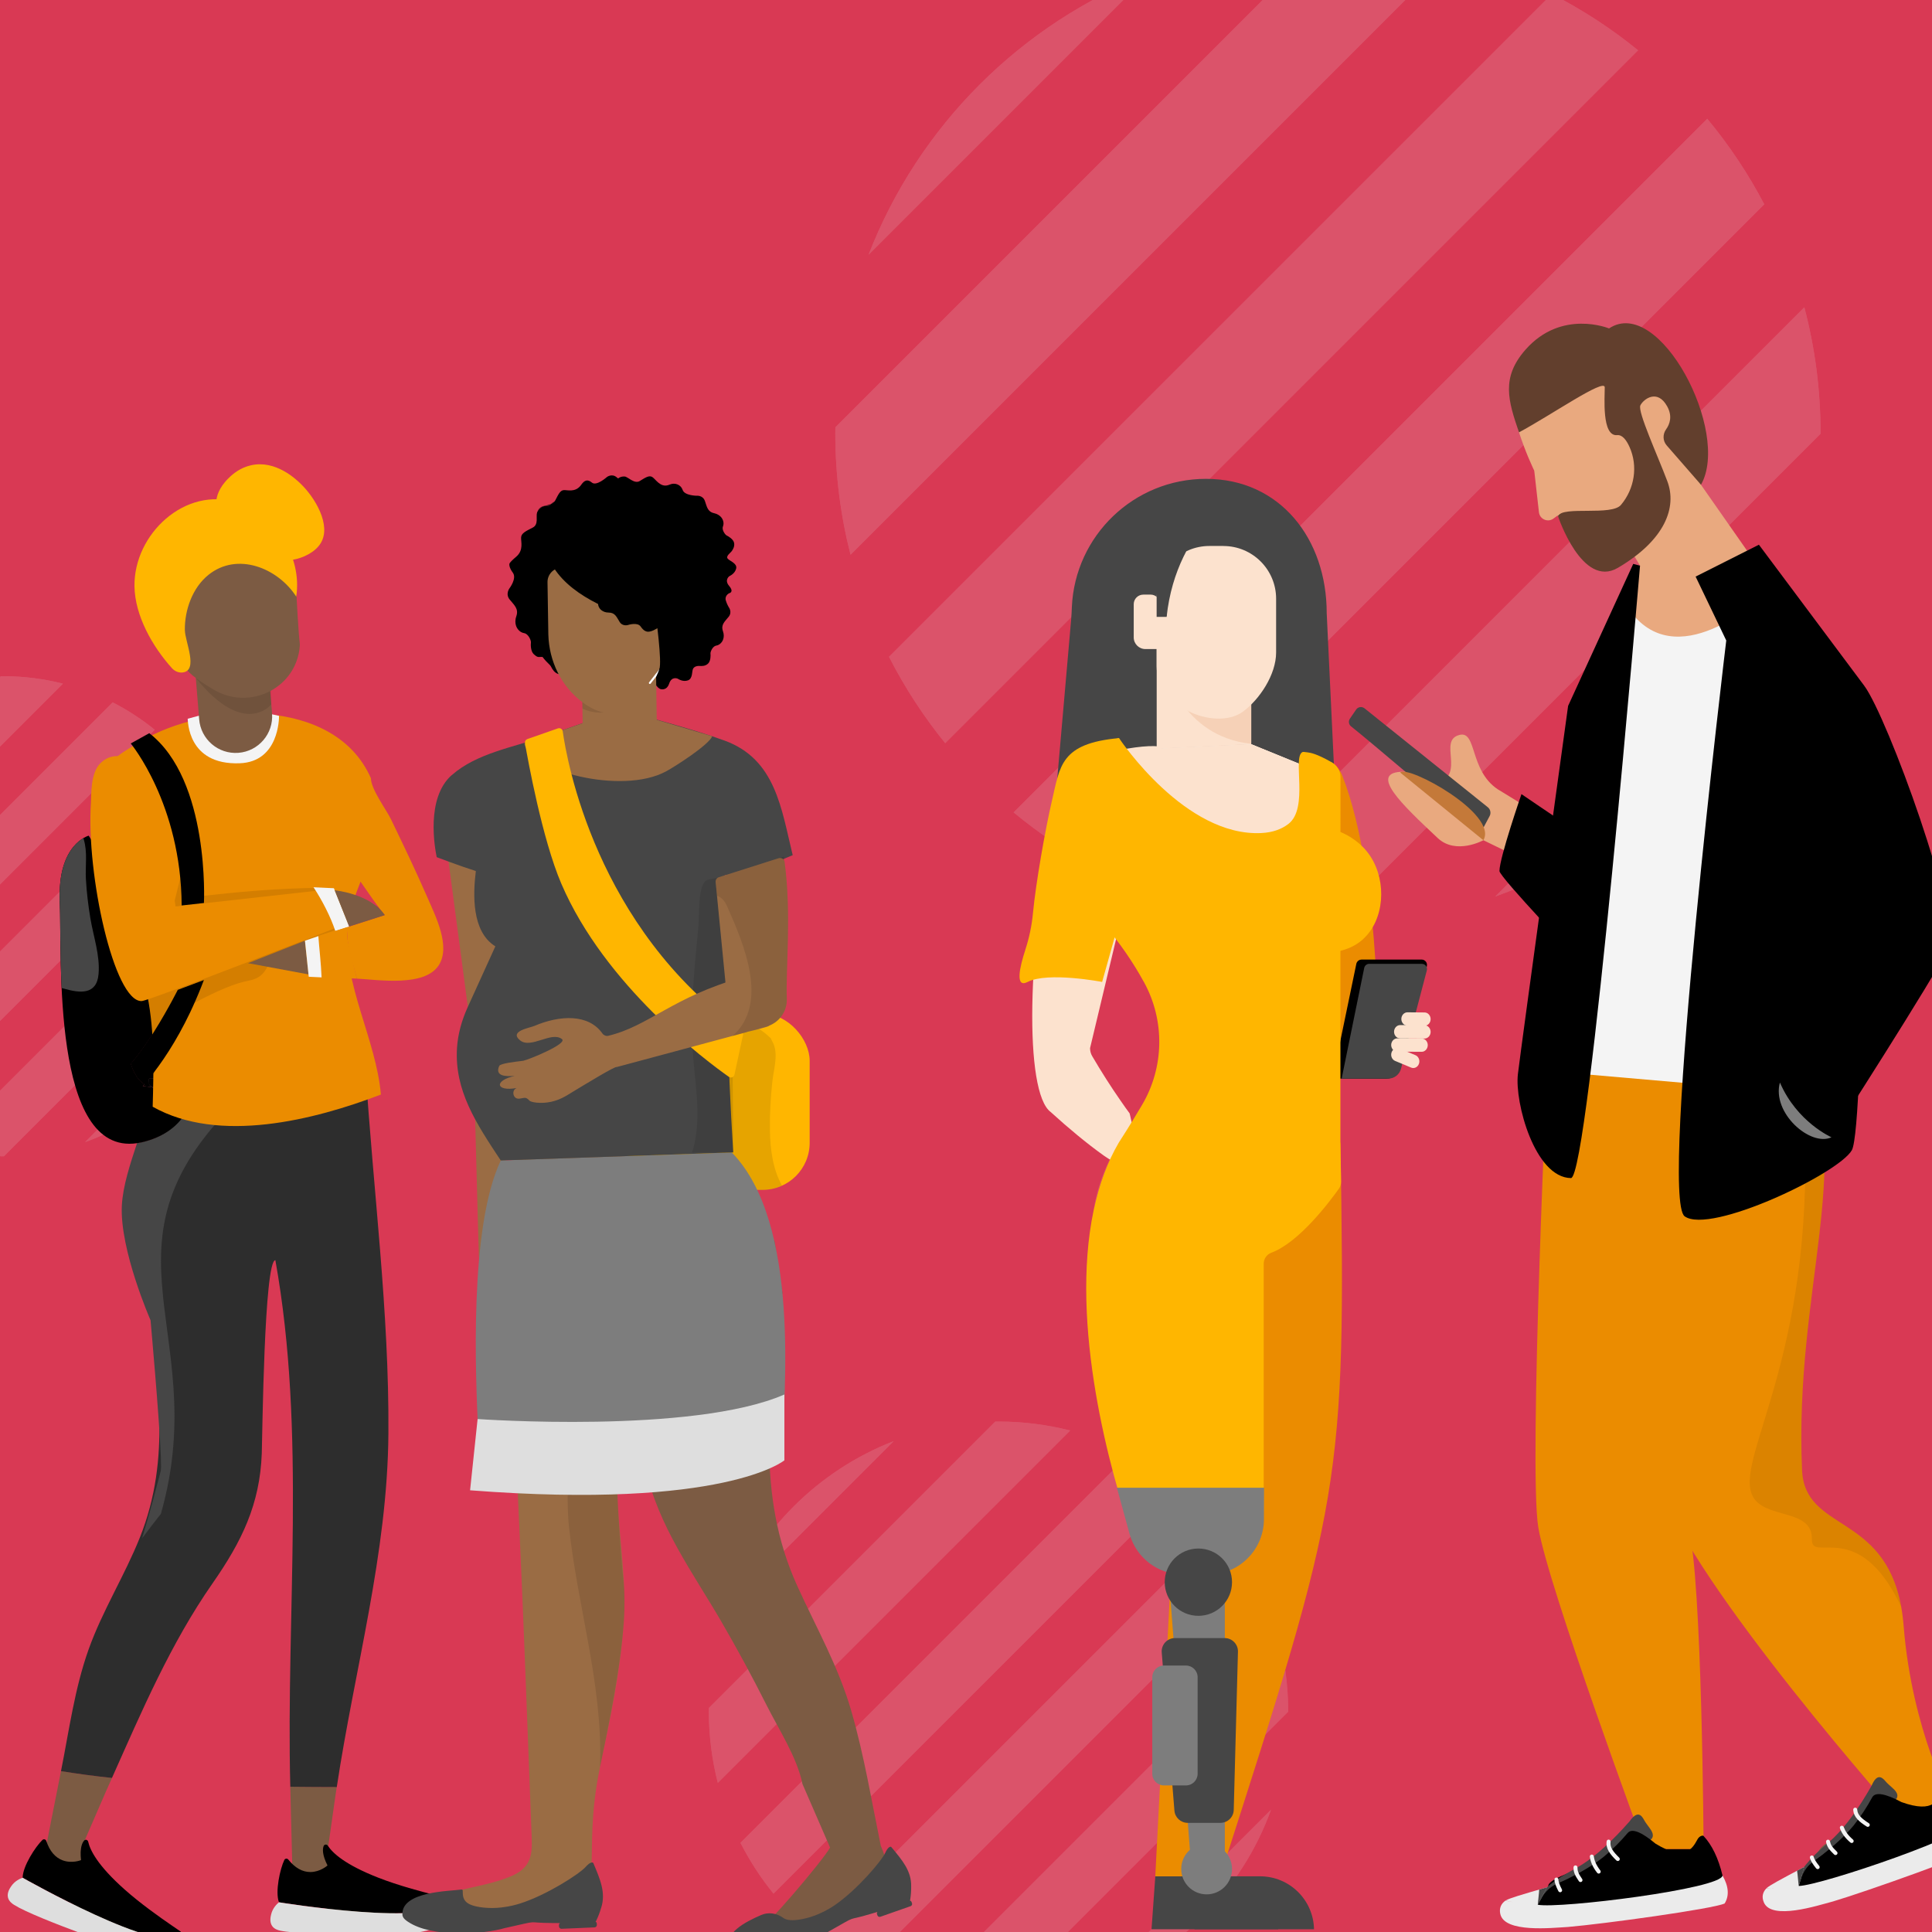 <?xml version="1.0" encoding="UTF-8"?><svg id="Background" xmlns="http://www.w3.org/2000/svg" xmlns:xlink="http://www.w3.org/1999/xlink" viewBox="0 0 655 655"><defs><style>.cls-1{clip-path:url(#clippath);}.cls-2,.cls-3{fill:#d93954;}.cls-4{opacity:.1;}.cls-4,.cls-5,.cls-6,.cls-7,.cls-8,.cls-9,.cls-10,.cls-11,.cls-12,.cls-13,.cls-14,.cls-15,.cls-16,.cls-3,.cls-17,.cls-18,.cls-19,.cls-20,.cls-21,.cls-22,.cls-23,.cls-24,.cls-25{stroke-width:0px;}.cls-5{opacity:.07;}.cls-26{opacity:.3;}.cls-6,.cls-7,.cls-8,.cls-25{fill-rule:evenodd;}.cls-6,.cls-13{fill:#464646;}.cls-7,.cls-24{fill:#f4f4f4;}.cls-8{fill:#ebebeb;}.cls-10{fill:#623f2d;}.cls-11{fill:#7c5b43;}.cls-12{fill:#2d2d2d;}.cls-14{fill:#c47939;}.cls-15{fill:#dedede;}.cls-16{fill:#db536a;}.cls-17{fill:#9a6c44;}.cls-18{fill:#fce2ce;}.cls-19{fill:#7d7d7d;}.cls-20{fill:#fff;}.cls-21{fill:#e9a97f;}.cls-22{fill:#ffb600;}.cls-23{fill:#eb8c00;}</style><clipPath id="clippath"><rect class="cls-3" width="655" height="655"/></clipPath></defs><rect class="cls-2" width="655" height="655"/><g class="cls-1"><path class="cls-16" d="m607.33,203.55c-16.83,46.59-53.8,83.57-100.4,100.4l100.4-100.4Z"/><path class="cls-16" d="m617.22,146.78v.26l-166.78,166.78h-.23c-14.73,0-29.02-1.92-42.63-5.5l204.14-204.14c3.58,13.58,5.5,27.87,5.5,42.6Z"/><path class="cls-16" d="m598.14,69.25l-225.5,225.5c-10.36-5.42-20.07-11.94-29-19.33l235.16-235.16c7.42,8.92,13.91,18.64,19.33,29Z"/><path class="cls-16" d="m555.36,17.05l-234.91,234.91c-7.31-9.03-13.71-18.82-19.05-29.28L526.11-2.02c10.43,5.34,20.25,11.74,29.25,19.08Z"/><path class="cls-16" d="m491.51-15.07l-203.15,203.15c-3.38-13.2-5.17-27.03-5.17-41.3,0-.64,0-1.28.03-1.92L448.29-20.21c.64-.03,1.28-.03,1.92-.03,14.27,0,28.1,1.79,41.3,5.17Z"/><path class="cls-16" d="m389.78-8.95l-95.31,95.31c16.93-43.63,51.68-78.38,95.31-95.31Z"/><path class="cls-16" d="m389.78-8.95l-95.31,95.31c16.93-43.63,51.68-78.38,95.31-95.31Z"/><path class="cls-16" d="m491.51-15.07l-203.15,203.15c-3.38-13.2-5.17-27.03-5.17-41.3,0-.64,0-1.28.03-1.92L448.29-20.21c.64-.03,1.28-.03,1.92-.03,14.27,0,28.1,1.79,41.3,5.17Z"/><path class="cls-16" d="m555.36,17.05l-234.91,234.91c-7.31-9.03-13.71-18.82-19.05-29.28L526.11-2.02c10.43,5.34,20.25,11.74,29.25,19.08Z"/><path class="cls-16" d="m506.93,303.95l100.4-100.4c-16.83,46.59-53.8,83.57-100.4,100.4Z"/><path class="cls-16" d="m598.14,69.25l-225.5,225.5c-10.36-5.42-20.07-11.94-29-19.33l235.16-235.16c7.42,8.92,13.91,18.64,19.33,29Z"/><path class="cls-16" d="m617.22,146.78v.26l-166.78,166.78h-.23c-14.73,0-29.02-1.92-42.63-5.5l204.14-204.14c3.58,13.58,5.5,27.87,5.5,42.6Z"/><path class="cls-16" d="m77.77,338.29c-8.2,22.7-26.21,40.72-48.92,48.92l48.92-48.92Z"/><path class="cls-16" d="m82.59,310.63v.12L1.33,392.01h-.11c-7.18,0-14.14-.93-20.77-2.68l99.46-99.46c1.74,6.62,2.68,13.58,2.68,20.76Z"/><path class="cls-16" d="m73.29,272.85l-109.87,109.87c-5.05-2.64-9.78-5.82-14.13-9.42l114.58-114.58c3.61,4.35,6.78,9.08,9.42,14.13Z"/><path class="cls-16" d="m52.45,247.42l-114.45,114.45c-3.56-4.4-6.68-9.17-9.28-14.27l109.48-109.48c5.08,2.6,9.87,5.72,14.25,9.29Z"/><path class="cls-16" d="m21.34,231.77l-98.98,98.98c-1.64-6.43-2.52-13.17-2.52-20.12,0-.31,0-.62.01-.93L.28,229.27c.31-.01.62-.01.93-.01,6.95,0,13.69.87,20.12,2.52Z"/><path class="cls-16" d="m21.34,231.77l-98.98,98.98c-1.64-6.43-2.52-13.17-2.52-20.12,0-.31,0-.62.01-.93L.28,229.27c.31-.01.62-.01.93-.01,6.95,0,13.69.87,20.12,2.52Z"/><path class="cls-16" d="m52.45,247.42l-114.45,114.45c-3.56-4.4-6.68-9.17-9.28-14.27l109.48-109.48c5.08,2.6,9.87,5.72,14.25,9.29Z"/><path class="cls-16" d="m28.85,387.2l48.92-48.92c-8.2,22.7-26.21,40.72-48.92,48.92Z"/><path class="cls-16" d="m73.29,272.85l-109.87,109.87c-5.05-2.64-9.78-5.82-14.13-9.42l114.58-114.58c3.61,4.35,6.78,9.08,9.42,14.13Z"/><path class="cls-16" d="m82.59,310.63v.12L1.33,392.01h-.11c-7.18,0-14.14-.93-20.77-2.68l99.46-99.46c1.74,6.62,2.68,13.58,2.68,20.76Z"/><path class="cls-16" d="m430.91,613.53c-9.89,27.4-31.64,49.14-59.03,59.03l59.03-59.03Z"/><path class="cls-16" d="m436.73,580.15v.15l-98.07,98.07h-.14c-8.66,0-17.07-1.13-25.07-3.23l120.04-120.04c2.11,7.98,3.23,16.39,3.23,25.05Z"/><path class="cls-16" d="m425.52,534.56l-132.59,132.59c-6.09-3.19-11.8-7.02-17.05-11.37l138.28-138.28c4.36,5.25,8.18,10.96,11.37,17.05Z"/><path class="cls-16" d="m400.36,503.87l-138.12,138.12c-4.3-5.31-8.06-11.07-11.2-17.22l132.13-132.13c6.13,3.14,11.91,6.9,17.2,11.22Z"/><path class="cls-16" d="m362.81,484.99l-119.45,119.45c-1.98-7.76-3.04-15.89-3.04-24.28,0-.38,0-.75.02-1.13l97.06-97.06c.38-.02.75-.02,1.13-.02,8.39,0,16.53,1.05,24.28,3.04Z"/><path class="cls-16" d="m303,488.58l-56.04,56.04c9.95-25.65,30.39-46.09,56.04-56.04Z"/><path class="cls-16" d="m303,488.58l-56.04,56.04c9.95-25.65,30.39-46.09,56.04-56.04Z"/><path class="cls-16" d="m362.81,484.99l-119.45,119.45c-1.98-7.76-3.04-15.89-3.04-24.28,0-.38,0-.75.02-1.13l97.06-97.06c.38-.02.75-.02,1.13-.02,8.39,0,16.53,1.05,24.28,3.04Z"/><path class="cls-16" d="m400.36,503.87l-138.12,138.12c-4.3-5.31-8.06-11.07-11.2-17.22l132.13-132.13c6.13,3.14,11.91,6.9,17.2,11.22Z"/><path class="cls-16" d="m371.88,672.57l59.03-59.03c-9.89,27.4-31.64,49.14-59.03,59.03Z"/><path class="cls-16" d="m425.52,534.56l-132.59,132.59c-6.09-3.19-11.8-7.02-17.05-11.37l138.28-138.28c4.36,5.25,8.18,10.96,11.37,17.05Z"/><path class="cls-16" d="m436.73,580.15v.15l-98.07,98.07h-.14c-8.66,0-17.07-1.13-25.07-3.23l120.04-120.04c2.11,7.98,3.23,16.39,3.23,25.05Z"/><g id="Body"><path class="cls-11" d="m15.59,626.25s2.37-12.19,5.09-25.78c5.72.9,11.48,1.68,17.29,2.3-1.58,3.54-2.06,4.6-2.06,4.6l-8.56,19.72,4.51,7.13s7.61,10.46,10,12.58c1.44,1.27,6.98,7.31,6.52,8.06-.42.7-6.07,0-6.07,0l-12.26-2.1-8.38-11.45s-1.04-.2-2.41-.57c-2.36-.63-5.7-1.77-6.37-3.24-.51-1.11-.06-3.38.6-5.6.86-2.88,2.09-5.66,2.09-5.66Z"/><path class="cls-11" d="m98.41,605.76c5.24.05,10.5.09,15.76.1-.38,2.45-.5,3.27-.5,3.27l-3.04,21.47,10.43,10.31s9.49,6.08,12.34,7.41c1.72.79,9.51,5.04,9.27,5.89-.22.79-9.76.64-9.76.64h-12.22s-11.77-8.92-11.77-8.92c0,0-1.05.12-2.47.17-2.44.09-5.94-.01-6.97-1.23-.78-.92-.95-3.23-.89-5.56.07-3.02.52-6.06.52-6.06,0,0-.36-13.82-.7-27.49Z"/><path class="cls-12" d="m20.68,600.47c5.72.91,11.48,1.69,17.28,2.3,10.09-22.61,19.85-45.52,34.07-65.93,9.89-14.19,16.09-26.76,16.72-44.12.21-5.84.8-65.38,4.61-65.48,10.54,58.65,3.56,119.37,5.06,178.52,5.23.06,10.5.09,15.76.1,6.01-39.94,17.2-79.14,17.5-119.78.3-41.45-5.18-82.65-7.78-123.96,1.88-2.49-10.82-6.6-10.48-7.53-18.36-5.1-36.72-10.2-55.07-15.3-2.9,5.36-8.6,15.3-13.97,21.36,1.05,3.33,3.21,7.16,6.98,7.78l-.78-.66-.1-2.02s.06-.06.07-.09h16.24c-1.28,11.08-8.17,19.43-19.26,21.74-3.33,17.63-3.22,34.89,3.06,52.65,2.48,28.33,7.74,53.9-3.17,81.21-5.16,12.92-12.71,24.85-17.38,37.94-4.75,13.33-6.6,27.46-9.36,41.27Z"/><path class="cls-13" d="m54.51,371.07c.26-.94-1-1.13-1.82-1.51l1.82,1.51Z"/><path class="cls-13" d="m52.69,369.56l-.65-.54c.09.23.34.4.65.54Z"/><path class="cls-13" d="m51.48,368.53l.57.48c-.06-.12-.06-.26-.01-.44-.19-.01-.38-.03-.56-.04Z"/><path class="cls-13" d="m50.6,368.46c.28.03.57.06.88.07l-.13-.1-.78-.66v.48s.03.21.03.21Z"/><path class="cls-13" d="m50.46,365.74s.06-.06.07-.09h-.07s0,.09,0,.09Z"/><path class="cls-13" d="m52.05,507.99c-1.33,4.87-2.62,9.35-3.88,13.54,2.08-2.8,4.21-5.57,6.38-8.3,18.47-65.07-28.95-93.45,34.21-147.58h-21.97c-1.1,9.53-5.76,18.38-18.21,21.5-.35.09-.7.16-1.06.23s-.7.13-1.06.18c-2.32,7.01-4.81,14.54-5.15,21.14-.76,15.05,9.73,38.89,9.73,38.89,0,0,3.02,33.46,3.5,46.38.09,2.54.09,4.28-.06,4.82-.66,2.55-1.32,5.01-1.96,7.39-.16.6-.32,1.2-.48,1.8Z"/><path class="cls-9" d="m20.25,305.53c.82,19.03-2.86,86.31,26.21,82.04.35-.04.7-.1,1.06-.18s.7-.15,1.06-.23c12.44-3.12,17.11-11.98,18.21-21.5h-16.24s-.04.06-.07.09l.1,2.02.78.66.13.1c.18.01.37.03.56.04-.04.18-.04.32.01.44l.65.54c.82.38,2.08.57,1.82,1.51l-1.82-1.51c-.31-.15-.56-.31-.65-.54l-.57-.48c-.31-.01-.6-.04-.88-.07-.76-.06-1.5-.15-2.21-.25.19-.22.38-.44.59-.67-1.41-.85-2.51-2.2-3.4-3.91-.47-.91-.86-1.91-1.2-2.98,5.36-6.05,11.07-15.99,13.97-21.36,1.22-2.26,1.95-3.71,1.95-3.71l1.51-.57-31.74-51.7s-10.63,2.76-9.81,22.22Z"/><path class="cls-9" d="m52.69,369.56l1.82,1.51c.26-.94-1-1.13-1.82-1.51Z"/><path class="cls-9" d="m52.69,369.56l-.65-.54c.09.23.34.4.65.54Z"/><path class="cls-9" d="m52.03,368.57c-.19-.01-.38-.03-.56-.04l.57.48c-.06-.12-.06-.26-.01-.44Z"/><path class="cls-9" d="m44.37,360.64c.34,1.07.73,2.07,1.2,2.98.89,1.72,1.99,3.06,3.4,3.91-.21.23-.4.45-.59.67.72.1,1.45.19,2.21.25.28.03.57.06.88.07l-.13-.1-.78-.66-.1-2.02s.06-.06.07-.09h16.24c.91-8-.67-16.49-2.29-22.47-.23-.85-.45-1.64-.67-2.37-1.04-3.47-1.93-5.66-1.93-5.66l-.09-.15-1.51.57s-.73,1.45-1.95,3.71c-2.9,5.36-8.6,15.3-13.97,21.36Z"/><path class="cls-13" d="m29.12,298.07c-.24-4.52.62-9.19-.75-13.56-.04-.14-.05-.26-.08-.4-2.99,1.77-8.64,7.02-8.03,21.42.26,6.13.06,17.29.64,29.44.3.08.59.14.89.23,5.16,1.48,10.97,2.23,11.62-4.92.57-6.3-1.76-12.85-2.78-19-.72-4.36-1.26-8.79-1.5-13.2Z"/><path class="cls-23" d="m34.02,264.62c-1.84,7.18,1.53,16.78,3.27,23.64,3.97,15.63,12.71,33.21,12.71,49.48,2.4,11.99,2.11,25.24,1.76,37.47,22.46,12.68,54.73,4.53,77.38-4.13-1.66-18.87-12.93-37.44-11.39-56.44-.44,5.67,1.93,11.68,3.23,17.14,7.12.36,22.92,2.94,27.76-4.52,4.16-6.42-1.11-16.72-3.8-22.91-3.9-8.98-8.15-17.82-12.41-26.64-1.56-3.23-6.78-10.18-6.78-13.87-12.36-28.16-56.18-25.57-77.66-12.69-5.57,3.35-12.32,6.63-14.08,13.48Zm83.77,49.69c.5-5.35,2.52-10.39,4.43-15.37,0-.01.01-.03.01-.04,2.69,3.81,5.25,7.74,8.22,11.35-4.17,1.34-8.34,2.67-12.5,4.02l-.16.05Z"/><path class="cls-4" d="m110.82,301.38c-1.26-.22-2.61-.31-4.37-.32-1.08-.01-2.33.01-3.81.06-11.59.34-23.32,1.41-33.19,2.55-.09.01-.18-.01-.26-.07-1.58-1.01-3.9-12.15-5.66-16.56-.07.79-.21,1.6-.43,2.43-.23.86-.95,4-1.99,8.24-.09.41-.19.84-.31,1.26-1.71,7.04-4.15,16.56-6.49,23.85-1.82,5.73-3.58,10.07-4.88,10.74.15.92.28,1.83.38,2.73.04.22.07.44.09.66.04.23.06.45.09.67,0,.04.01.07.01.12.01.07.01.18.03.26.03.25.06.54.09.88.18,1.77.44,4.62.51,5.79.64,11.76-5.06-3.05-4.65,14.04.04,1.54.13,3.36.28,5.48.01.22.03.45.04.69.07.95.15,1.95.25,3.02.06.67.12,1.38.19,2.1.19,2.1.43,4.41.72,6.96l3.14-8.43.03-.06.06-.19.12-.29.86-2.33.13-.34h0s.91-2.43.91-2.43l5.45-14.66,1.86-5.01c1.35-.75,2.64-1.47,3.87-2.13.1-.06.22-.12.32-.18.59-.32,1.17-.63,1.73-.92,8.06-4.27,13.81-6.65,18.25-7.49,6.48-1.22,5.56-5.15,9.33-8.14,7.48-5.94,22.26-9.38,31.34-12.33,2.2-.71,4.16-1.35,5.57-1.8-.12-.04-.65-.69-1.44-1.74-.21-.29-.45-.62-.7-.97l-.1-.15-17.38-6Z"/><path class="cls-24" d="m63.63,243.68c.11.37-.24,15.75,17.63,15.09,13.35-.49,13.35-15.33,13.34-16.08-13.65-3.24-22.17-1.53-30.97.99Z"/><path class="cls-23" d="m59.53,307.31s-6.03-41.67-9.67-45.45c-6.62-6.87-12.34-6.68-15.95-2.97-3.28,3.37-2.91,10.62-3.08,13.24-1.65,24.33,7.89,67.53,17.18,67.26,2.72-.08,67.61-25.5,67.61-25.5l-4.91-12.27-51.18,5.69Z"/><path class="cls-24" d="m106.28,300.79c2.79,4.18,5.85,10.07,7.39,14.83,3.26-1.01,4.72-1.51,4.72-1.51l-5.19-12.98-6.91-.33Z"/><polygon class="cls-11" points="84.1 326.54 108.88 331.15 103.39 318.91 84.1 326.54"/><path class="cls-23" d="m103.39,318.91v.21s1.2,11.24,1.2,11.24l.09.79s.16.01.48.03c.18,0,.41.01.67.03.34.01.75.03,1.22.06.19.01.38.01.59.03.43.01.89.03,1.39.06,3.05.13,7.37.31,11.95.41-.86-3.65-1.83-7.65-2.89-12.01-.41-1.7-.5-3.52-.32-5.44h0s-4,1.26-4,1.26l-5.83,1.86-1.48.48-3.06.98Z"/><path class="cls-24" d="m103.39,318.91l1.28,12.24s1.7.09,4.36.21c-.19-4.67-.75-9.32-1.1-13.99l-4.54,1.55Z"/><path class="cls-11" d="m113.47,301.83l4.91,12.27,12.07-3.87c-4.95-7.26-16.97-8.4-16.97-8.4Z"/><path class="cls-9" d="m50.61,248.57l-6.28,3.49s17.06,20.5,17.26,54.91l7.55-.84s2.07-41.6-18.53-57.56Z"/><path class="cls-9" d="m44.37,360.64c.34,1.07.73,2.07,1.2,2.98.89,1.72,1.99,3.06,3.4,3.91.18-.21.37-.43.54-.64.32-.37.65-.75.95-1.14.03-.03.06-.06.07-.09,4.1-5.03,9.13-12.36,13.95-22.47.29-.63.6-1.28.89-1.93,1.28-2.8,2.54-5.79,3.75-9l-7.34,2.76-1.51.57s-.73,1.45-1.95,3.71c-2.9,5.36-8.6,15.3-13.97,21.36Z"/></g><g id="Head"><path class="cls-11" d="m90.39,219.31l-24.71,1.91,1.84,22.6c.53,6.83,6.49,11.94,13.31,11.41,6.82-.53,11.93-6.49,11.4-13.32l-1.84-22.6Z"/><path class="cls-4" d="m66.38,229.84c16.53,20.5,25.58,8.96,25.58,8.96l-.17-5.22c-8.39,3.96-25.41-3.74-25.41-3.74Z"/><path class="cls-11" d="m100.51,201.87s.7,13.21,1.11,16.13c.07.46.03,1.31-.14,2.43-2.02,13.44-17.23,20.32-28.94,13.43-4.31-2.54-8.76-5.53-9.58-7.52-1.67-4.03-3.48-18.18-3.48-18.18,0,0,6.81-14.63,13.91-16.72,7.09-2.09,12.38-5.14,19.75,1.39,7.37,6.54,7.37,9.04,7.37,9.04Z"/><path class="cls-22" d="m94.72,189.82c1.09.15,2.72.27,4.63-.06,3.42-.59,7.54-2.55,9.4-5.64,3.67-6.07-1.98-15.48-6.83-20.13-1.61-1.55-8.48-8.13-16.82-6.25-3.61.81-6.11,2.89-7.45,4.22-3.58,3.43-4.2,6.48-4.33,7.95-.69,7.59,7.66,16.47,21.41,19.92Z"/></g><path class="cls-9" d="m151.29,643.43c.02.33-.02.65-.11.95-2.78,9.28-56.61.54-56.61.54-1.34-3.6.39-11.38,1.83-14.35.26-.52.97-.59,1.33-.14,1.13,1.41,2.33,2.47,3.58,3.18,1.25.71,2.57,1.06,3.92,1.06,3.31,0,5.75-2.18,5.77-2.2l.03-.03-.02-.05c-1.78-3.55-1.68-5.52-1.29-6.54,0,0,0-.02.02-.02.23-.58,1.04-.63,1.39-.1,1.68,2.52,5.75,6.42,17.26,10.91,6.56,2.56,14.39,4.65,18.96,5.8,2.1.54,3.51.87,3.79.95.05.02.09.02.14.03Z"/><path class="cls-15" d="m151.29,643.43c.02.34-.02.66-.11.96-2.78,9.28-56.61.54-56.61.54-.69.57-2.13,1.93-2.65,4.11-.18.75-.6,2.55.34,3.92.76,1.1,2.08,1.44,2.81,1.6,8.75,1.85,44.41.9,44.46.9.04,0,.07,0,.1,0,1-.11,14.78-1.8,16.41-8.39,0,0,.34-.8-.15-1.64-.6-1.03-2.19-1.71-4.61-1.98Z"/><path class="cls-9" d="m61.37,654.94c-.09.32-.24.61-.43.86-5.83,7.73-53.26-19.19-53.26-19.19,0-3.84,4.32-10.53,6.71-12.82.42-.4,1.11-.22,1.3.33.57,1.72,1.32,3.13,2.25,4.23.93,1.1,2.04,1.89,3.31,2.36,3.11,1.15,6.15-.04,6.18-.06l.04-.02v-.05c-.44-3.95.33-5.76,1.06-6.58,0,0,.01-.01.02-.02.42-.46,1.19-.23,1.34.39.69,2.95,3.15,8.02,12.38,16.24,5.26,4.68,11.87,9.37,15.76,12.03,1.78,1.23,2.99,2.04,3.22,2.21.04.03.08.05.12.08Z"/><path class="cls-15" d="m61.37,654.94c-.1.32-.24.61-.43.86-5.84,7.73-53.27-19.19-53.27-19.19-.85.29-2.67,1.07-3.91,2.93-.43.64-1.46,2.18-1.05,3.8.33,1.3,1.45,2.08,2.08,2.47,7.56,4.78,41.33,16.29,41.37,16.31.03.01.06.02.1.03.98.24,14.48,3.45,18.31-2.16,0,0,.6-.63.43-1.59-.2-1.17-1.46-2.37-3.64-3.46Z"/><path class="cls-22" d="m45.59,198.75c.14,9.96,6.07,20.43,12.72,27.8.93,1.03,2.31,1.62,3.68,1.43,5.36-.73.74-10.43.68-14.38-.1-6.76,2.58-14.33,7.95-18.67,9.85-7.97,23.62-2.33,29.82,7.35,2.06-13.61-7.02-27.76-20.01-31.9-17.69-5.64-35.09,10.72-34.84,28.38Z"/><path class="cls-11" d="m298.4,636.23c-.93,2.02-4.91,1.6-6.54,2.88-1.58,1.24-2.49,4.81-3.87,6.46-2.23,2.65-5.49,4.82-8.1,7.11-3.15.54-20.89,5.33-23.11,1.53,1.02,1.67,22.29-23.56,24.64-27.83l-9.23-21.26s0-.02-.02-.05c-.02-.08-.06-.16-.11-.24-1.76-8.88-8.08-18.62-12.13-26.66-4.88-9.69-10.05-19.26-15.51-28.64-9.57-16.41-21.33-32.39-25.42-51.29,14.35-26.05,29.02-51.92,43.53-77.88l2.75,17.99c-.7,2.24-1.19,3.56-1.19,3.56-2.9,33.23-8.03,64.42,6.21,95.77,6.47,14.23,13.97,27.32,18.34,42.47,4.32,14.97,6.85,30.38,9.97,45.62,2.33,5.42,1.82,5.89-.22,10.45Z"/><rect class="cls-22" x="194.7" y="343.67" width="79.8" height="59.72" rx="15.95" ry="15.95"/><path class="cls-4" d="m210.65,343.67h34.47c5.93,1.26,11.81,4.1,16.2,8.33.14.33.27.66.47,1,2.36,3.94.48,9.54.04,13.81-.55,5.36-.9,10.86-.81,16.25.11,6.67.98,13.28,4.09,18.89-2.01.92-4.22,1.44-6.57,1.44h-47.89c-8.81,0-15.95-7.14-15.95-15.95v-27.81c0-8.81,7.14-15.95,15.95-15.95Z"/><path class="cls-17" d="m173.64,439.65c.69.15,1.25,1.11,1.13,2.07,0,.01,0,.03,0,.04-.12.87-.75,1.32-1.37,1.08l-.9-.35c-5.42-2.1-8.3-8.18-10.07-15.84h0s.08-.02.08-.02c-.08-.23-.15-.47-.16-.71-.1-1.61-1.88-70.35-1.88-70.35,0-.11,0-.22-.02-.33l-9.45-71.18c-.12-.92.28-1.75.91-1.86l20.7-3.84c.7-.13,1.39.66,1.46,1.69l5.53,72.18s0,.08,0,.12c.03,1.02.39,14.85.18,19.13-.35,6.97-10.22,23.62-12.1,33.3-.07.38-.04.79.09,1.18.81,2.46,2.21,7.07,2.13,9.19-.1,2.43.19,8.38.3,10.44,0,.05.07.35.17.77.27,1.1.74,2.98.74,2.98.04.14.09.28.15.41h0c1.54,3.27,3.6,6,5.98,7.93l1.7,1.37c.54.27.92,1.01.91,1.8,0,.65-.16,1.37-.71,1.81l-1.06-1.97.13.37s.33.96.19,1.89-.85,1.31-1.48.96l-3.26-4.26Z"/><path class="cls-17" d="m212.56,390.71c-2.43,27.75-3.63,54.4-3.54,82.24.04,12.55-.18,25.11.49,37.65.7,13.16,2.88,26.43,1.96,39.6-1.14,16.45-4.65,32.79-8.05,48.89,0,0,.02.02,0,.03-3.35,15.89-2.51,27.71-2.9,33.1,2.43,5.08,2.11,12.97,1.55,18.43l-52.83,1.86s-5.75-9.58,4.62-11.11c6.46-1.81,14.04-2.82,20.12-5.63,7.09-3.28,6.43-8.71,6.19-15.1-.7-18.26-1.39-36.51-2.09-54.77-1.23-32.31-2.74-64.57-4.3-96.87-.79-16.37-1.97-32.85-1.87-49.24.1-16.18,2.8-32.52,4.92-48.53l.84.4v.02l35.07,16.99-.19,2.05Z"/><path class="cls-4" d="m198.11,643.45c.21,3.05.22,6.31-.06,9.06h-6.34c2.75-2.69,4.87-5.72,6.4-9.06Z"/><path class="cls-4" d="m212.56,390.71l-3.67,41.93.22,69.75s.84,20.8,2.36,34.46c1.56,14.1-3.41,40.26-8.05,62.23.02-.55.03-1.11.05-1.64.6-27.44-7.74-53.06-10.59-80.01-1.98-18.73,4.5-41.76-13.17-54.64-1.9-1.38-3.78-1.6-5.41-1.07-.95-20.3-1.72-40.04-1.47-45.59.51-11.11,4.17-39.59,4.84-44.46l35.07,16.99-.19,2.05Z"/><path class="cls-19" d="m265.08,492.29c-12.2,3.03-37.6,5.96-54.74,5.96l-6.97-3.03h0c-9.36.62-30.44-8.43-41.24-9.62-.91-19.11-3.14-69.64,7.65-92.16l78.3-2.73c23.4,23.89,17.8,82.07,17,101.59Z"/><path class="cls-13" d="m153.15,262.8c8.45-7.49,21.14-9.5,31.61-13.17,8.23-2.88,16.47-5.77,24.7-8.65.03-.22,2.87-.22,2.89,0,11.04,3.35,22.41,6.15,33.25,10.08,17.4,6.31,19.3,23.15,23.15,38.87-1.43.48-11.26,5.36-23.03,6.82.31,31.45.87,62.56,2.87,93.94l-78.83,2.73c-8.29-12.53-15.69-23.64-14.83-38.04.29-4.82,1.63-9.52,3.63-13.92l9.38-20.63c-8.05-4.97-7.6-17.5-6.62-25.53-6.09-1.92-12.23-4.36-13.27-4.7-.6-2.99-3.78-19.96,5.08-27.81Z"/><path class="cls-4" d="m236.76,314.26c.39-3.89-.24-13.38,2.49-15.62.53-.44,1.78-.69,3.25-.85l5.79,53.5.32,39.42h-13.96c.37-1.23.69-2.49.95-3.78,2.09-10.62-.29-21.18-.81-31.83-.67-13.66.61-27.26,1.98-40.84Z"/><path class="cls-17" d="m212.37,240.99l29.1,8.62c-1.22,2.98-12.54,10.22-15.68,11.92-15.17,8.17-46.84-.45-47.98-9.45l31.67-11.09c.03-.22,2.87-.22,2.9,0Z"/><path class="cls-9" d="m220.79,189.93c.41.28.81.55,1.22.8.25-.39.51.32.79-.03-.65.11-1.32-.87-2.02-.77Z"/><path class="cls-9" d="m211.43,163.6c.66.32,1.39,1.5,2.35,1.19-.77-.05-1.54-1.17-2.35-1.19Z"/><path class="cls-9" d="m186.73,170.91c.47-.2.9-.49,1.23-.9-.43.28-.84.58-1.23.9Z"/><path class="cls-9" d="m197.07,230.84c1.17,1.69,2.98,1.03,2.98,1.03l.65-.34c-1.24-.17-2.46-.4-3.63-.69Z"/><path class="cls-9" d="m208.5,163.58c1-.02,1.97-.01,2.93.02-.64-.31-1.22-.84-1.89-1.39-.3.25-.57.56-.78.96-.09.15-.16.28-.26.41Z"/><path class="cls-9" d="m182.18,173.49c.58-1.11,1.72-2.11,3.47-2.02.14.01.27.01.39.01.23-.2.46-.4.7-.58-1.11.49-2.41.56-3.02.87-.65.33-1.24.91-1.53,1.72Z"/><path class="cls-9" d="m211.43,163.6c.8.02.66.32,0,0h0Z"/><path class="cls-9" d="m172.8,203.26c1.54,1.92,3.13,3.13,2.24,5.69-.9,2.57.43,4.22.43,4.22,0,0,.75,1.24,2.22,1.48,1.48.24,2.39,2.52,2.31,3.16-.09.64-.15,2.96.98,4,1.13,1.05,1.54.97,2.27.9.19-.02.42-.01.68.01.74.98,1.56,1.87,2.41,2.66.19.17.34.38.46.61.52,1.04,1.25,2.09,2.36,2.47.47.16.94.21,1.37.2.35-.01.68.1.99.25,1.75.84,3.6,1.47,5.56,1.94,1.18.29,2.39.51,3.63.69,4.46.64,9.29.64,14.24.51,1.92-.05,3.79-.17,5.59-.39l2.07.86c.29.43.69.79,1.16,1.04l.09.04s2.13.78,3-1.84c.87-2.63,2.93-1.66,2.93-1.66,0,0,1.65,1.18,3.4.58,1.74-.59,1.32-3.12,1.78-3.96.45-.84,1.58-1.01,2.2-.95.63.05,1.9.13,2.86-.77.96-.9.91-2.87.84-3.43-.07-.55.71-2.5,1.97-2.7,1.25-.2,1.9-1.27,1.9-1.27,0,0,1.14-1.4.36-3.61-.76-2.2.6-3.23,1.92-4.87,1.33-1.64.04-3.27.04-3.27,0,0-.66-1.1-1.01-2.34-.26-.93.23-1.86,1.07-2.34,0,0,0,0,.01,0l.09-.05s1.78-.34-.01-2.46c-1.79-2.11.12-3.36.12-3.36,0,0,1.87-.8,2.26-2.59.4-1.8-2.49-2.61-2.97-3.43-.47-.83,1.04-1.87,1.42-2.38.36-.5,1.09-1.55.84-2.84-.27-1.29-1.98-2.27-2.49-2.5-.51-.23-1.77-1.91-1.29-3.09.48-1.18-.09-2.28-.09-2.28,0,0-.61-1.7-2.89-2.2-2.27-.49-2.44-2.19-3.15-4.17-.71-1.98-2.78-1.75-2.78-1.75,0,0-4.09-.03-4.75-1.95-.01-.03-.02-.06-.03-.09-.62-1.74-2.62-2.49-4.31-1.76-.16.06-.33.14-.53.19-2.78.92-4.44-2.24-5.53-2.8-1.09-.56-2.35.32-4.16,1.43-1.81,1.09-4.02-1.47-5.09-1.54-.75-.06-1.57.11-2.24.66-.17-.15-.34-.29-.53-.44-1.64-1.32-3.27-.04-3.27-.04,0,0-3.51,3.17-5.07,1.89-.03-.02-.05-.04-.07-.06-1.44-1.16-2.47-.75-3.53.75-.1.15-.21.29-.34.45-1.9,2.22-4.4,1.32-5.62,1.4-1.23.1-1.84,1.5-2.82,3.39-.09.17-.19.33-.32.47-.33.41-.76.7-1.23.9-.24.18-.47.38-.7.58-.12,0-.25,0-.39-.01-1.76-.1-2.89.9-3.47,2.02-.03.06-.06.14-.09.21-.01,0-.01.01-.01.02-.47,1.27.61,4.06-1.46,5.12-2.2,1.14-3.85,1.85-3.96,3.29-.11,1.43.95,4.35-1.64,6.57-2.61,2.21-2.33,2.52-2.33,2.52,0,0-.24,1.02,1.17,2.93,1.42,1.92-1.13,5.26-1.13,5.26,0,0-1.49,1.92.05,3.83Z"/><path class="cls-9" d="m220.79,189.93c.41.28.81.55,1.22.8.25-.39.51.32.79-.03-.65.11-1.32-.87-2.02-.77Z"/><path class="cls-9" d="m208.5,163.58c1-.02,1.7-.81,1.04-1.37-.3.25-.57.56-.78.96-.09.15-.16.28-.26.41Z"/><path class="cls-17" d="m222.72,249.22c.18,6.95-5.81,14.35-12.74,14.53-6.94.18-12.2-6.93-12.38-13.88l-.37-25.02,25.13-.65.37,25.02Z"/><path class="cls-4" d="m214.89,236.26c-8.11,8.91-17.42,3.99-17.42,3.99l-.06-2.26c7.95,4.32,17.47-1.72,17.47-1.72Z"/><path class="cls-15" d="m265.93,472.77v22.32s-20.15,16.82-106.56,10.16l2.55-24.16s73.01,5.19,104.01-8.32Z"/><path class="cls-22" d="m251.91,350.87l-2.91,13.45c-.19.86-1.19,1.26-1.91.75-7.63-5.37-41.97-30.93-56.78-65.46-6.49-15.13-11.37-42.11-12.33-47.68-.1-.6.24-1.17.81-1.37l10.36-3.62c.74-.26,1.52.22,1.63.99,1.38,9.87,11.27,66.49,60.65,101.67.4.28.59.78.49,1.26Z"/><path class="cls-17" d="m245.07,334.4c.58-.28.92-.9.86-1.54l-3.31-33.83c-.07-.73.37-1.4,1.07-1.62l20.3-6.45c.91-.29,1.88.31,2.01,1.26,2.39,17.75.35,36.36.75,46.34.18,4.35-2.63,8.23-6.81,9.44l-14.87-13.6Z"/><path class="cls-17" d="m177.5,359.61c-.1.01-.32.05-.65.09-1.92.24-7.23.8-7.6,1.68-1.55,3.5,2.18,3.63,5.28,3.38,0,.01,0,0,0,0-7.14,1.55-6.53,5.38.63,4.11-1.88.73-1.28,3.9.95,3.6.51-.07,1-.15,1.48-.25.73-.14,1.34.26,1.83.84.32.39,1.28.63,2.47.76,3.39.35,6.8-.45,9.74-2.13.14-.07.29-.15.42-.24,6.95-4.23,16.67-10.12,17.01-9.69l44.04-11.83c.16-.17,3.35-.77,3.52-.88.01,0,1.22-.31,3.24-.9,2.1-.61,2.96-3.12,1.66-4.89-3.49-4.74-9.58-11.99-9.91-11.89-23.58,6.62-31.62,16.51-45.41,19.79-.74.17-1.52-.16-1.96-.78-4.73-6.72-14.43-6.26-23.14-2.54-1.55.65-8.61,1.74-4.78,4.86,3.7,3.01,10.67-3.21,14.2-.42,2.01,1.57-11.18,6.92-13.03,7.32Z"/><path class="cls-4" d="m266.75,338.56c.18,4.35-2.63,8.23-6.81,9.44-2.83.82-6.9,1.97-11.65,3.29,12.51-11.07,4.08-30.85-1.91-44.31-.79-1.78-1.98-2.82-3.31-3.33l-.57-5.86,23.24-7.39c2.8,18.28.6,37.84,1.01,48.15Z"/><path class="cls-6" d="m136.44,649.4s.02.02.03.03c.1.56.52,1.16,1.4,1.79.14.1.29.2.44.3,8.08,5.48,25.41,4.31,32.84,2.15,13.03-2.9,6.24-1.73,16.3-1.71.82,0,1.63,0,2.43.02-.24.15-.39.43-.38.72l.02.43c.02.45.4.8.85.78l11.19-.47c.45-.02.81-.4.79-.85l-.02-.43c-.01-.29-.17-.53-.41-.67.09-.09.15-.17.2-.28.7-1.46,1.26-2.91,1.66-4.33.02-.02.03-.05.03-.07,1.69-5.19-.43-9.88-2.69-15.25-.07-.06-.14-.1-.21-.12-.88-.17-2.06,1.16-2.31,1.44-2.19,2.49-13.38,9.64-22.29,12.46-1.09.34-3.38,1.02-6.38,1.35-2.03.22-4.08.24-6.11.02-6.46-.73-6.98-2.8-6.94-5.72,0-.24-.2-.43-.43-.39-3.77.58-20.8.53-20,8.79Z"/><path class="cls-6" d="m247.36,660.81s.02.01.03.02c.25.49.81.93,1.79,1.27.16.05.32.11.49.15,9.01,2.79,24.71-3.16,30.97-7.24,11.23-6.34,5.28-3.35,14.59-6.16.76-.23,1.51-.45,2.25-.66-.18.2-.24.5-.15.77l.14.39c.15.42.59.63,1.01.48l10.22-3.58c.42-.15.64-.59.49-1.01l-.14-.39c-.09-.26-.31-.44-.57-.51.06-.11.09-.2.11-.31.24-1.55.34-3.04.32-4.47.01-.02.01-.05,0-.07.11-5.27-3.18-9.01-6.78-13.35-.08-.04-.15-.06-.23-.05-.86.09-1.58,1.65-1.73,1.98-1.33,2.92-9.66,12.68-17.11,17.79-.91.63-2.84,1.89-5.52,3.04-1.81.78-3.71,1.37-5.64,1.74-3.4.63-5.25.38-6.36-.43-2.18-1.59-4.97-2.04-7.45-.98-5.61,2.4-12.92,6.31-10.75,11.57Z"/><path class="cls-17" d="m220.32,231.88c-.07,0-.15-.02-.21-.07-.15-.12-.17-.33-.05-.48.03-.04,1.62-2.03,3.48-4.47.91-2.71-.98-16.22-1.74-23.57-.71-6.83-6.57-11.94-13.43-11.68l-18.06.84c-2.67.1-4.76,2.33-4.69,5l.28,17.65c.23,9.02,4.37,17.64,11.61,23.01,11.47,8.51,20.34,1.31,25.01-8.81-1.12,1.44-1.91,2.44-1.94,2.47-.07.08-.17.13-.27.13Z"/><path class="cls-9" d="m229.25,219.53c-.16-.1-.37-.05-.47.1-1.16,1.82-3.34,4.75-5.24,7.22,0,.02-.01.06-.02.09-.3.8-.64,1.58-.99,2.35,2.09-2.68,5.32-6.91,6.83-9.28.1-.16.05-.37-.1-.47Z"/><path class="cls-20" d="m223.54,226.86c-1.87,2.44-3.45,4.43-3.48,4.47-.12.15-.09.36.05.48.06.05.14.07.21.07.1,0,.2-.04.27-.13.02-.03.82-1.03,1.94-2.47.35-.77.69-1.55.99-2.35,0-.02.01-.06.02-.09Z"/><path class="cls-9" d="m239.44,213.25s1.24-2.01-1.25-3.44c-2.49-1.43-1.08-3.34-1.08-3.34,0,0,1.55-1.43,1.3-3.34-.24-1.9-2.69-3.08-3.44-3.72-.76-.64-.7-1.82-.51-2.44.18-.63.53-1.91-.19-3.08-.71-1.17-2.73-1.52-3.31-1.57-.58-.04-2.41-1.24-2.34-2.56.05-1.32-.9-2.19-.9-2.19,0,0-1.19-1.46-3.59-1.13-2.41.32-3.17-1.28-4.56-2.96-1.39-1.7-3.34-.73-3.34-.73,0,0-3.37,1.61-4.78.04-1.41-1.57-2.34-1.54-2.34-1.54,0,0-1.16-.49-3.55,1.38-2.39,1.88-4.76.43-6.02.27-1.26-.17-2.18,1.14-3.57,2.85-1.38,1.72-4.05,1.03-5.14,1.33-1.08.31-1.8,1.21-2.38,2.67-.73,1.84-.65,2.82-.65,2.82,3.29,5.13,8.78,9.12,14.95,12.19.06.88.56,1.5.56,1.5,0,0,.89,1.42,3.05,1.42,2.18,0,2.67,1.51,3.71,3.17,1.04,1.65,2.88,1.03,2.88,1.03,0,0,3.17-1.04,4.25.53,1.07,1.55,1.89,1.64,1.89,1.64,0,0,.98.58,3.32-.81,2.34-1.38,4.27.17,5.37.46.6.17,1.17-.09,1.79-.56,5.32.98,8.9,1.32,8.9,1.32l.97-1.19Z"/><path class="cls-13" d="m454.38,304.76l-60.68,1.25c-20.83.43-37.43-17.31-35.61-38.06l5.07-58.02c.12-1.38.17-2.77.23-4.16,1.09-24.17,21.03-43.43,45.47-43.43h0c25.14,0,40.93,20.38,40.93,45.52l4.59,96.9Z"/><path class="cls-18" d="m424.21,257.73s.96,6.34-10.86,6.34-21.2-6.34-21.2-6.34v-41.04h32.06v41.04Z"/><g class="cls-26"><path class="cls-21" d="m424.21,252.18v-25.66h-29.04s5.13,23.1,29.04,25.66Z"/></g><path class="cls-18" d="m414.75,185.1h-4.73c-9.88,0-17.88,8.01-17.88,17.88v22.94c0,6.45,4.83,12.1,10.94,15.25,5.4,2.78,13.41,3.7,18.31.1,5.59-4.1,11.25-12.5,11.25-20.08v-18.2c0-9.88-8.01-17.88-17.88-17.88Z"/><path class="cls-13" d="m415.03,636.12h-23.35l-1.28,17.96h42.94c-.19-9.95-8.3-17.96-18.3-17.96Z"/><path class="cls-23" d="m454.44,387.37c1.96,116.44.28,121.03-40.74,248.76h-22.03l12.89-248.76h49.88Z"/><path class="cls-23" d="m447.36,258.24v101.15l19.9,3.38s1.55-64.74-12.17-99.77c-.71-1.82-1.95-3.39-3.57-4.49h0s-4.16-.26-4.16-.26Z"/><path class="cls-18" d="m373.75,312.79v-57.2s21.51,25.2,0,57.2Z"/><path class="cls-21" d="m426.94,285.61c-25.03,1.23-44.82-27.28-45.41-28.17l-1.78.52,14.07-4.22h.11l30.26-1.44,17.62,7.19s10.56,24.87-14.87,26.11Z"/><path class="cls-24" d="m426.94,285.61c-25.03,1.23-44.82-27.28-45.41-28.17l12.4-3.69.04-.02,30.22-1.42,17.62,7.19s10.56,24.87-14.87,26.11Z"/><path class="cls-18" d="m426.94,285.61c-25.03,1.23-44.82-27.28-45.41-28.17l-.02-.02,12.42-3.68.04-.02,30.22-1.42,17.62,7.19s10.56,24.87-14.87,26.11Z"/><path class="cls-13" d="m427.19,636.12h-23.07l.86,17.96h40.51c-.19-9.95-8.3-17.96-18.3-17.96Z"/><path class="cls-16" d="m379.31,387.37c-3.93,6.69-6.66,14.26-8.4,22.3-.06.22-.09.41-.13.52.15-1.24,1.56-11.51,8.53-22.82Z"/><path class="cls-9" d="m483.75,327.55l-.07.3-4.08,15.37-1.15,4.34-.06.19-1.13,4.3v.02l-1.11,4.13-.09.35-.24.91-.82,3.08-.28,1.06-.17.65c-.52,2.02-2.35,3.43-4.45,3.43h-18.32l3.54-17.15,4.52-21.8c.04-.15.07-.28.15-.41.3-.61.91-1,1.61-1h20.39c1.17,0,2.04,1.11,1.74,2.24Z"/><path class="cls-13" d="m482.06,326.76h-17.84c-.82,0-1.53.57-1.71,1.38l-7.66,37.54h15.82c2.03,0,3.8-1.38,4.31-3.36l8.76-33.35c.29-1.12-.55-2.2-1.69-2.2Z"/><path class="cls-18" d="m471.65,354.27h0c0,1.24.91,2.26,2.04,2.27l8.29.05c1.13,0,2.06-1.01,2.07-2.25h0c0-1.24-.91-2.26-2.04-2.26l-8.29-.05c-1.13,0-2.06,1.01-2.07,2.25Z"/><path class="cls-18" d="m472.62,349.78h0c0,1.24.91,2.26,2.04,2.27l8.29.05c1.13,0,2.06-1.01,2.07-2.25h0c0-1.24-.91-2.26-2.04-2.26l-8.29-.06c-1.13,0-2.06,1.01-2.07,2.25Z"/><path class="cls-18" d="m475.09,345.45h0c0,1.24.91,2.26,2.04,2.26l5.82.06c1.13,0,2.06-1.01,2.07-2.25h0c0-1.24-.91-2.26-2.04-2.27l-5.82-.05c-1.13,0-2.06,1.01-2.07,2.25Z"/><path class="cls-18" d="m471.78,356.78h0c-.4,1.16.14,2.47,1.2,2.9l5.44,2.27c1.06.44,2.25-.16,2.65-1.32h0c.4-1.16-.14-2.47-1.2-2.9l-5.44-2.27c-1.06-.44-2.25.16-2.65,1.32Z"/><path class="cls-18" d="m384.45,387.37c.05,1.23,0,2.45-.23,3.51l-.32,1.24c-.05.13-.07.22-.14.32-.25.58-.58,1.08-1.01,1.42-1.5,1.3-4.14,1.06-8.61-2.14-5.77-4.13-11.79-9.14-17.91-14.7t-.04-.04c-8.91-6.58-8.23-55.69,1.8-102.12,1.01-4.7,4.67-13.39,4.67-13.39,3.18-6.18,31.17-10.35,31.17-7.73l-24.27,101.6c0,.97.25,1.92.74,2.75,3.05,5.2,6.28,10.3,9.71,15.21.96,1.41,1.95,2.79,2.97,4.18,0,0,.14.49.31,1.33v.04c.36,1.42.83,3.75,1.06,6.24.02.29.05.56.09.85.02.5.02.96.02,1.42Z"/><polygon class="cls-19" points="415.25 533.81 415.25 636.12 404.11 636.12 396.17 533.81 415.25 533.81"/><path class="cls-19" d="m417.69,633.63c0,4.75-3.85,8.61-8.61,8.61s-8.61-3.85-8.61-8.61,3.85-8.61,8.61-8.61,8.61,3.85,8.61,8.61Z"/><path class="cls-13" d="m413.76,618h-11.1c-2.35,0-4.31-1.81-4.5-4.15l-4.3-53.63c-.21-2.63,1.86-4.87,4.5-4.87h16.83c2.54,0,4.58,2.1,4.51,4.63l-1.43,53.63c-.07,2.45-2.07,4.39-4.51,4.39Z"/><path class="cls-19" d="m394.61,564.66h7.46c2.19,0,3.96,1.78,3.96,3.96v32.73c0,2.19-1.78,3.96-3.96,3.96h-7.46c-2.19,0-3.96-1.78-3.96-3.96v-32.73c0-2.19,1.78-3.96,3.96-3.96Z"/><path class="cls-13" d="m422.78,165.01s-23.89,12.33-27.26,44.13l-11.62-31.36s7.65-20.02,38.88-12.77Z"/><path class="cls-13" d="m407.16,179.02s33.95-1.6,31.4,36.96l9.56-21.1-18.75-24.45-22.21,8.59Z"/><path class="cls-22" d="m462.1,318.43c-2.67,2.4-5.65,3.44-7.66,3.92v65.01l.22,13.24c.01.85-.24,1.69-.73,2.38-2.87,4.05-13.41,18.22-22.91,21.72-1.57.58-2.59,2.08-2.59,3.75v82.52c0,12.61-10.22,22.83-22.83,22.83h-3.77c-8.01,0-15.13-5.08-17.76-12.63-7.68-21.93-21.51-72.01-13.29-110.87v-.06s.02-.04.02-.06v-.02c.04-.11.07-.3.13-.52,1.73-8,4.44-15.53,8.33-22.19.04-.07.08-.13.13-.21.47-.72,3.55-5.46,7.77-12.59,7.58-12.8,7.83-28.66.67-41.7l-.11-.2h-.02c-3.37-6.16-7.92-13-13.94-19.97v-.02c16.18-24.07,6.5-47.53,1.46-56.07-1.34-2.27-.22-5.19,2.3-5.94l1.84-.54c.61.91,22.49,33.48,48.24,32.22,3.96-.19,6.96-1.35,9.23-3.11,6.96-5.4,1.25-22.58,4.73-24.34.23-.11.73-.03,1.7.09,1.08.13,3.13.49,7.98,3.23.09.05.19.11.29.16,1.81,1.03,2.94,2.97,2.94,5.06,0,6.18-.01,12.36-.02,18.54,2.9,1.24,7.23,3.7,10.25,8.41,5.5,8.56,4.65,21.41-2.59,27.93Z"/><path class="cls-22" d="m347.61,322c1.33-4.06,2.2-8.24,2.6-12.49.95-10.03,4.11-28.1,6.44-38.1,2.74-11.74,2.89-19.37,22.71-21.17l8.42,32.26-14.13,50.4s-18.37-3.54-25.24,0c-4.45,2.29-2.63-5.28-.79-10.9Z"/><path class="cls-19" d="m378.65,504.39h49.91l-.05,10.7c-.05,10.35-8.45,18.72-18.8,18.72h-8.64c-8.46,0-15.89-5.66-18.13-13.82l-4.29-15.6Z"/><path class="cls-13" d="m417.69,536.4c0,6.3-5.11,11.41-11.41,11.41s-11.41-5.11-11.41-11.41,5.11-11.41,11.41-11.41,11.41,5.11,11.41,11.41Z"/><path class="cls-18" d="m387.6,201.58h2.46c1.79,0,3.25,1.45,3.25,3.25v14.63c0,.33-.26.59-.59.59h-4.4c-2.19,0-3.96-1.77-3.96-3.96v-11.25c0-1.79,1.45-3.25,3.25-3.25Z"/><rect class="cls-13" x="392.13" y="178.17" width="3.38" height="30.97"/><path class="cls-21" d="m502.91,284.86l19.15,9.31,2.38-16.4s-16.06-9.77-16.75-10.24c-9.57-6.49-6.95-19.89-12.89-18.37-7.44,1.9,2.27,13.26-7.66,16.64-1.6.54-8.61-4.17-11.25-4.17-12.51,0-.25,11.41,11.53,22.49,6.21,5.84,15.49.74,15.49.74Z"/><path class="cls-13" d="m458.05,246.26c7.16,5.68,32.67,27.54,41.39,34.74,1.18.97,2.95.62,3.67-.73l1.91-3.59c.55-1.03.28-2.31-.64-3.03l-41.79-33.52c-.89-.7-2.18-.5-2.82.43l-2.11,3.08c-.58.85-.41,1.99.39,2.63Z"/><path class="cls-14" d="m474.72,261.92c2.51-2.74,33.32,14.07,28.19,22.94l-28.19-22.94Z"/><path class="cls-9" d="m577.56,626.85l1.99,6.53s-14.48,6.86-31.62,7.61c-17.15.75-26.84.37-21.62-3.35,5.22-3.73,31.41-10.78,31.41-10.78h19.84Z"/><path class="cls-23" d="m572.42,517.91c4.68,16.59,5.15,108.95,5.15,108.95h-19.83s-32.81-88.58-36.21-109c-3.41-20.42,3.38-164.21,3.38-164.21l89.57,6.54v.02c-.63,2.18-46.31,142.61-42.05,157.71Z"/><path class="cls-11" d="m661.55,611.07l6.11,10.9s-13.7,6.48-29.67,12.79c-.62.24-21.9,1.43-22.98.05-1.98-2.52.52-5.75,2.02-7.96,3.62-5.29,27.73-9.64,27.73-9.64l16.78-6.14Z"/><path class="cls-23" d="m661.55,611.07l-16.78,6.14s-71.19-80.03-81.96-113.28c-11.33-35.01-6.8-148.03-6.8-148.03l54.32,5.99c5.96,7.72,8.17,17.67,8.27,29.31h0c.01.79.01,1.58-.01,2.35-.06,8.27-.83,16.77-1.87,25.67-2.67,23.02-7.11,48.62-5.78,79.18.92,21.01,27.75,14.38,33.6,46.26.38,2.04.66,4.24.85,6.63,2.83,35.47,16.17,59.77,16.17,59.77Z"/><path class="cls-5" d="m644.53,544.68c-14.55-30.69-30.45-14.42-30.26-22.85.22-9.86-13.91-7.13-19.11-13.17-9.44-10.97,18.45-42.96,16.83-120.86,3.08.47,5.2,2.53,6.59,5.76-.06,8.27-.83,16.77-1.87,25.67-2.67,23.02-7.11,48.62-5.78,79.18.92,21.01,27.75,14.38,33.6,46.26Z"/><path class="cls-9" d="m508.35,295.28c-.01,2.05,27.87,31.24,27.87,31.24,0,0,20.24-31.08,18.9-31.24-1.35-.17-39.3-26.05-39.3-26.05,0,0-7.44,21.51-7.46,26.05Z"/><path class="cls-21" d="m576.68,164.36c.09.12,17.91,25.6,17.91,25.6,4.51,7.65,10.19,30.21,3.44,35.25-6.62,4.94-35.58,8.82-42.02-.46-6.13-8.84,0-32.95,0-32.95l-1.8-3.06c-7.73,1.35-22.48-7.38-22.48-7.38,0,0-1.53-2.56-3.54-6.4-.26-.48-.52-.99-.79-1.51-4.09-7.97-8.17-14.05-12.41-26.85-3.51-10.59,22.58-22.7,22.58-22.7l16.72,15.33,4.57-12.71s12.36,3.59,13.08,4.75c.69,1.13-.01,26.88,4.76,33.1Z"/><path class="cls-10" d="m545.52,111.35s-16.14-6.7-28.37,7.24c-8.28,9.44-5.85,17.26-2.17,27.99h0c10.96-5.88,29.02-18.43,29.07-15.28.04,3.16-1.12,16.74,4.22,16.22,1.71-.16,3.09,1.58,4.19,4.03,2.91,6.48,1.7,14.12-2.86,19.57-3.11,3.91-19.74.31-21.42,3.82,0,0,8.17,24.72,20.34,17.56,16.05-9.44,20.06-20.54,16.76-29.32-3.3-8.77-10.16-23.69-9.15-25.75,1.01-2.06,5.76-5.77,9.12.39,1.8,3.3.86,5.98-.41,7.75-1.18,1.66-1.13,3.89.2,5.42l11.64,13.35c10.16-17.86-14.09-64.31-31.16-53Z"/><path class="cls-21" d="m528.44,166.24c-2-1.39-2.05-4.27-.4-4.89,1.65-.62,6.78.21,8.18.57-2.37,1.42-5.95,2.09-7.78,4.32Z"/><path class="cls-21" d="m558.39,140.54c-.14-1.07.53-4.73,3.5-3.55-.92.41-2.59,1.85-3.5,3.55Z"/><path class="cls-21" d="m562.27,141c-.23-1.21-2.23-1.68-2.59-.41,0,0,1.75-.35,2.59.41Z"/><path class="cls-24" d="m553.7,208.45c16.58,19.93,44.25-6.77,44.25-6.77l.41,127.53,9.94,41.17-78.28-6.81s1.3-128.52,23.67-155.12Z"/><path class="cls-9" d="m596.32,184.67l-21.46,10.81,10.39,21.66s-22.8,188.99-14.1,195.23c8.7,6.24,52.13-14.47,56.67-22.41,4.54-7.94,4.23-157.45,4.23-157.45l-35.73-47.84Z"/><path class="cls-9" d="m553.7,191.17l2.31.62s-17.36,207.69-23.41,207.61c-12.22-.15-19.13-25.61-17.99-35.25,1.13-9.65,17.02-124.83,17.02-124.83l22.08-48.15Z"/><path class="cls-19" d="m603.44,366.98c-2.83,10.32,10.34,21.9,17.5,18.59l-17.5-18.59Z"/><path class="cls-9" d="m632.05,232.51c7.94,10.78,32.91,79.44,28.37,89.08-4.54,9.65-39.49,63.98-39.49,63.98,0,0-11.69-5.09-17.5-18.59,1.7-4.73,23.96-56.2,24.34-62.09.38-5.89-9.91-16.21-9.91-16.21l14.18-56.17Z"/><path class="cls-21" d="m520.15,159.56l1.59,14.1c.27,2.37,2.99,3.56,4.91,2.16l6.9-5.05-13.4-11.21Z"/><g id="_10"><path class="cls-6" d="m521.51,645.36c23.87-12.64,36.38-19.96,38.1-21.63,1.09-.87,1-2.16-.27-3.88-.76-1.08-1.48-1.94-1.9-2.74-1.11-2.15-2.53-3.09-4.97.38-5.82,6.61-11.16,11.47-16.03,14.6-2.32,1.49-4.78,2.64-7.14,4.15-6.09,3.92-8.57,7.03-7.8,9.12Z"/><path class="cls-8" d="m508.65,648.9c1.39,6.48,17.6,4.68,22.67,4.41.09,0,.18-.02.27-.02,11.98-1.01,49.11-6.11,53.11-7.96,1.61-2.62,1.39-5.77-.72-9.48l-46.13,8.31c-2.97.56-5.61.8-7.68.82v-.04c-2.94.35-5.69.54-8.2.58.19-1.05.99-3.21,2.47-5.66-8.81,2.53-12.72,3.7-13.95,4.44.75.22,1.59.42,2.48.58-.93-.16-1.79-.34-2.56-.54-1.49,1.05-2.2,2.55-1.77,4.56Z"/><path class="cls-25" d="m583.98,635.84c-1.41-5.88-3.57-10.37-6.5-13.48-.57-.13-1.46.27-1.99,1.24-1.72,3.15-4.17,7.61-14.23,1.44-4.8-3.99-7.92-5.22-9.36-3.69-2.43,2.89-5.17,5.62-8.21,8.17-3.63,2.87-7.79,5.29-12.35,7.53-4.06,2-6.78,2.12-10,8.71,7.31,1.41,62.39-5.41,62.64-9.93Z"/><path class="cls-6" d="m524.44,639.85c-.87,1.62-1.42,2.88-1.92,3.84-.71,1.37-1.19,2.08-1.19,2.08.41-3.55.51-5.16.51-5.16,1.85-.54,2.38-.67,2.59-.76Z"/><path class="cls-7" d="m528.33,637.18c-.02-.37-.33-.66-.7-.64-.37.02-.66.33-.64.7.02.5.15,1.08.38,1.75.22.63.55,1.36.97,2.17.17.33.57.46.9.29.33-.17.46-.57.28-.9-.39-.75-.69-1.41-.89-1.99-.19-.54-.29-1-.31-1.36Z"/><path class="cls-7" d="m534.8,633.09c0-.37-.3-.67-.67-.67-.37,0-.67.3-.67.67,0,.75.08,1.39.37,2.14.27.71.72,1.5,1.46,2.56.21.3.63.38.93.17.3-.21.38-.63.17-.93-.67-.97-1.08-1.67-1.31-2.28-.22-.57-.28-1.07-.28-1.66Z"/><path class="cls-7" d="m540.33,629.32c-.05-.37-.4-.62-.76-.57s-.62.4-.57.76c.12.82.34,1.65.73,2.56.39.89.94,1.83,1.75,2.87.22.29.65.35.94.12.29-.22.35-.65.12-.94-.73-.95-1.23-1.8-1.58-2.59-.34-.78-.53-1.51-.63-2.22Z"/><path class="cls-7" d="m546.03,624.44c.05-.37-.2-.71-.57-.76-.37-.05-.71.2-.76.57-.18,1.23.09,2.33.72,3.41.59,1.02,1.48,2.01,2.59,3.09.26.26.69.25.95-.01.26-.26.25-.69-.01-.95-1.03-1.01-1.86-1.92-2.37-2.8-.47-.82-.69-1.65-.55-2.55Z"/></g><g id="_10-2"><path class="cls-6" d="m609.89,638.95c20.8-17.23,31.55-26.95,32.9-28.93.89-1.07.54-2.32-1.06-3.74-.96-.91-1.85-1.6-2.41-2.29-1.52-1.88-3.11-2.51-4.79,1.39-4.35,7.65-8.59,13.5-12.72,17.55-1.97,1.93-4.15,3.56-6.14,5.52-5.17,5.07-6.96,8.63-5.78,10.51Z"/><path class="cls-8" d="m598.02,645.03c2.68,6.06,18.18.99,23.09-.3.09-.02.17-.05.26-.07,11.52-3.43,46.84-15.98,50.38-18.6,1.04-2.9.18-5.93-2.64-9.14l-43.47,17.52c-2.79,1.15-5.33,1.93-7.35,2.37v-.04c-2.82.94-5.47,1.69-7.92,2.24-.03-1.07.32-3.35,1.27-6.04-8.11,4.28-11.7,6.21-12.75,7.18.78.07,1.64.09,2.55.06-.94.03-1.82.03-2.61,0-1.25,1.33-1.63,2.94-.8,4.82Z"/><path class="cls-25" d="m669.12,616.92c-2.57-5.47-5.61-9.43-9.11-11.88-.59,0-1.37.56-1.69,1.62-1.04,3.43-2.53,8.3-13.64,4.31-5.51-2.93-8.82-3.49-9.91-1.7-1.79,3.33-3.92,6.55-6.38,9.67-2.97,3.55-6.55,6.77-10.55,9.88-3.57,2.78-6.2,3.46-8.02,10.57,7.44-.1,59.98-18,59.31-22.47Z"/><path class="cls-6" d="m611.65,632.96c-.52,1.77-.81,3.11-1.1,4.15-.42,1.48-.74,2.28-.74,2.28-.32-3.56-.55-5.16-.55-5.16,1.71-.9,2.2-1.14,2.39-1.27Z"/><path class="cls-7" d="m614.91,629.56c-.09-.36-.45-.58-.81-.49-.36.09-.58.45-.49.81.12.48.36,1.03.73,1.63.35.57.81,1.22,1.39,1.93.23.29.66.33.94.1.29-.23.33-.66.1-.94-.54-.65-.96-1.24-1.28-1.77-.3-.49-.49-.92-.58-1.27Z"/><path class="cls-7" d="m620.4,624.23c-.07-.36-.43-.6-.79-.52-.36.07-.6.43-.52.79.15.73.36,1.34.79,2.02.41.64,1.01,1.32,1.95,2.21.27.26.69.25.95-.02.26-.27.25-.69-.02-.95-.85-.81-1.39-1.42-1.74-1.96-.33-.51-.49-.99-.61-1.57Z"/><path class="cls-7" d="m625.06,619.41c-.13-.35-.51-.53-.86-.4s-.53.51-.4.86c.28.78.67,1.55,1.24,2.35.56.79,1.3,1.6,2.3,2.45.28.24.7.21.94-.07.24-.28.21-.7-.07-.94-.91-.78-1.57-1.51-2.07-2.22-.49-.69-.82-1.37-1.07-2.04Z"/><path class="cls-7" d="m629.64,613.48c-.02-.37-.34-.65-.71-.63-.37.02-.65.34-.63.71.07,1.24.56,2.26,1.4,3.19.78.88,1.86,1.67,3.17,2.5.31.2.73.11.93-.2.2-.31.11-.73-.2-.93-1.22-.78-2.21-1.5-2.89-2.26-.63-.71-1.01-1.47-1.06-2.38Z"/></g></g></svg>